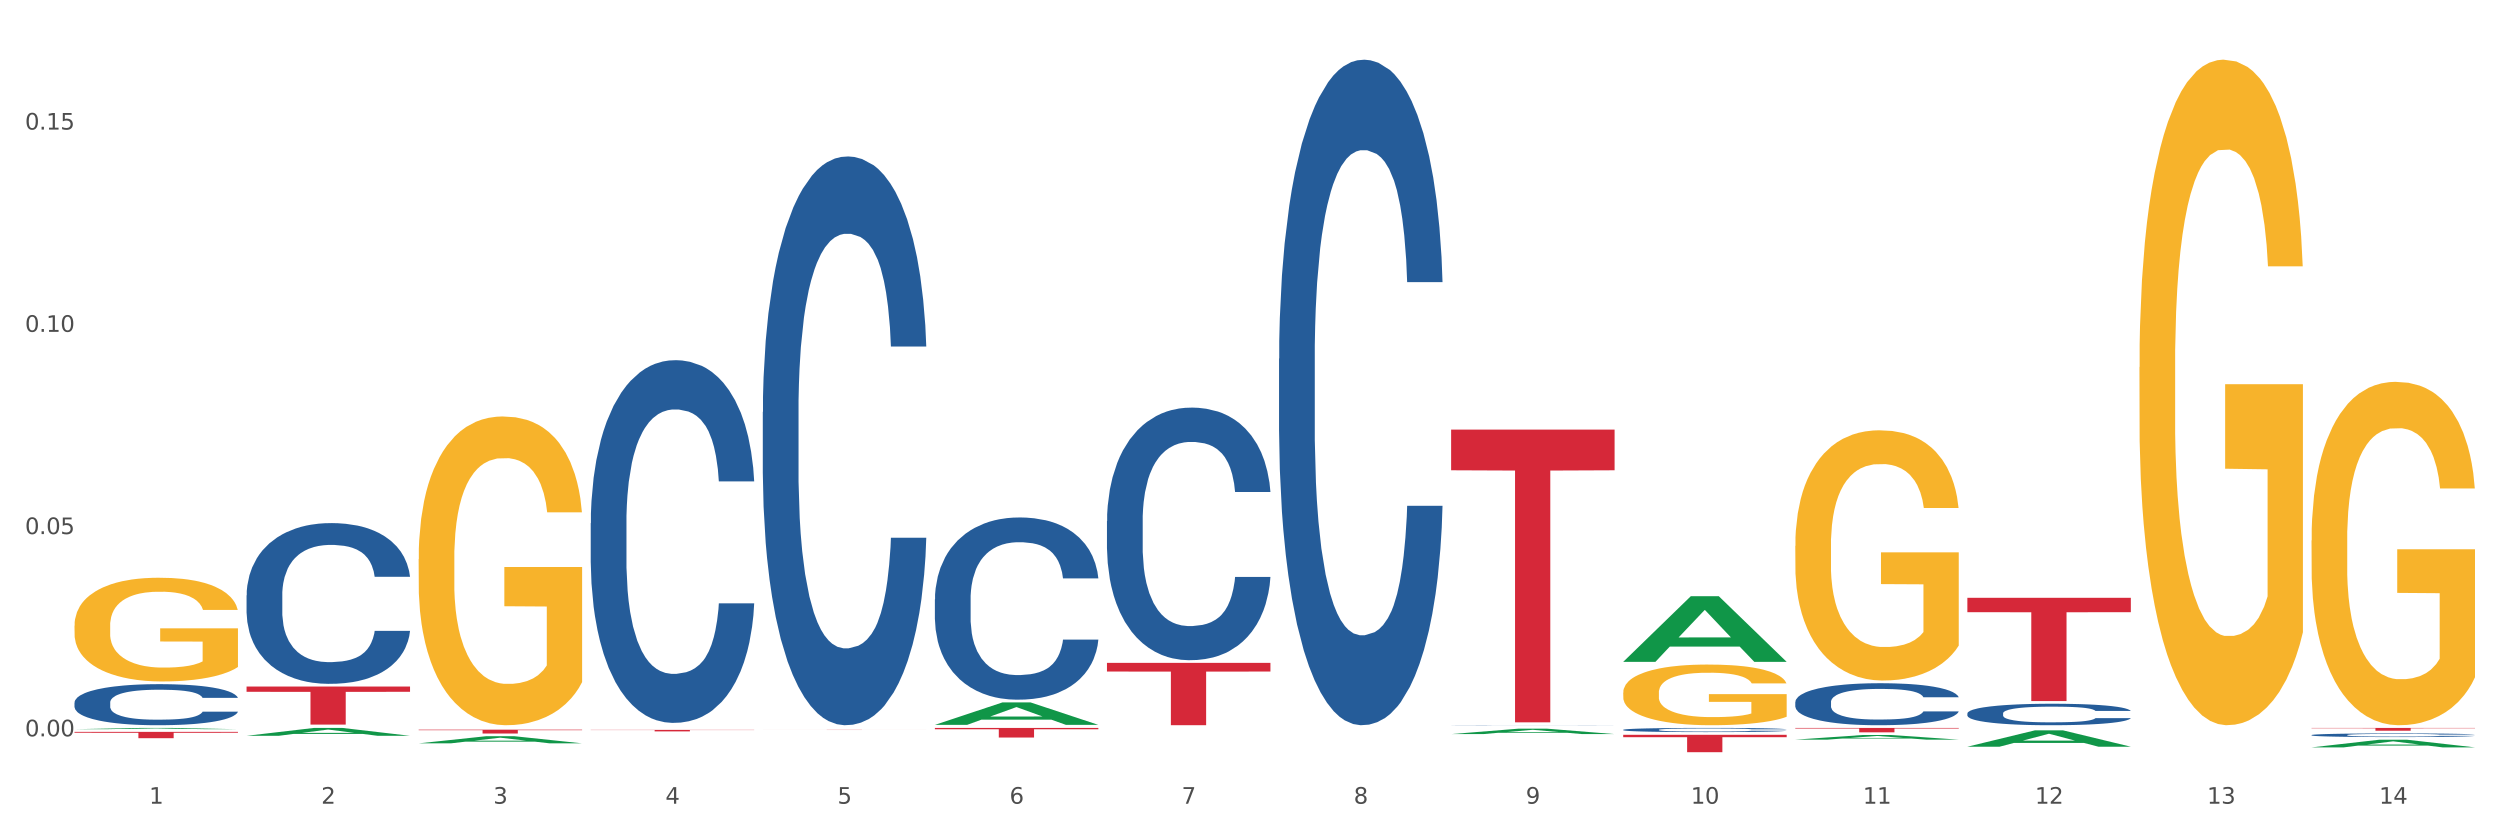<?xml version="1.0" encoding="utf-8" standalone="no"?>
<!DOCTYPE svg PUBLIC "-//W3C//DTD SVG 1.1//EN"
  "http://www.w3.org/Graphics/SVG/1.1/DTD/svg11.dtd">
<svg xmlns:xlink="http://www.w3.org/1999/xlink" width="1080pt" height="360pt" viewBox="0 0 1080 360" xmlns="http://www.w3.org/2000/svg" version="1.1">
 <rect x="0" y="0" width="1080" height="360" fill="#333333" stroke="none"/>
 <defs>
  <style type="text/css">*{stroke-linejoin: round; stroke-linecap: butt}</style>
 </defs>
 <g id="figure_1">
  <g id="patch_1">
   <path d="M 0 360 
L 1080 360 
L 1080 0 
L 0 0 
z
" style="fill: #ffffff; stroke: #ffffff; stroke-linejoin: miter"/>
  </g>
  <g id="axes_1">
   <g id="matplotlib.axis_1">
    <g id="xtick_1">
     <g id="text_1">
      <!-- 1 -->
      <g style="fill: #4d4d4d" transform="translate(64.432 347.204) scale(0.096 -0.096)">
       <defs>
        <path id="DejaVuSans-31" d="M 794 531 
L 1825 531 
L 1825 4091 
L 703 3866 
L 703 4441 
L 1819 4666 
L 2450 4666 
L 2450 531 
L 3481 531 
L 3481 0 
L 794 0 
L 794 531 
z
" transform="scale(0.016)"/>
       </defs>
       <use xlink:href="#DejaVuSans-31"/>
      </g>
     </g>
    </g>
    <g id="xtick_2">
     <g id="text_2">
      <!-- 2 -->
      <g style="fill: #4d4d4d" transform="translate(138.771 347.204) scale(0.096 -0.096)">
       <defs>
        <path id="DejaVuSans-32" d="M 1228 531 
L 3431 531 
L 3431 0 
L 469 0 
L 469 531 
Q 828 903 1448 1529 
Q 2069 2156 2228 2338 
Q 2531 2678 2651 2914 
Q 2772 3150 2772 3378 
Q 2772 3750 2511 3984 
Q 2250 4219 1831 4219 
Q 1534 4219 1204 4116 
Q 875 4013 500 3803 
L 500 4441 
Q 881 4594 1212 4672 
Q 1544 4750 1819 4750 
Q 2544 4750 2975 4387 
Q 3406 4025 3406 3419 
Q 3406 3131 3298 2873 
Q 3191 2616 2906 2266 
Q 2828 2175 2409 1742 
Q 1991 1309 1228 531 
z
" transform="scale(0.016)"/>
       </defs>
       <use xlink:href="#DejaVuSans-32"/>
      </g>
     </g>
    </g>
    <g id="xtick_3">
     <g id="text_3">
      <!-- 3 -->
      <g style="fill: #4d4d4d" transform="translate(213.109 347.204) scale(0.096 -0.096)">
       <defs>
        <path id="DejaVuSans-33" d="M 2597 2516 
Q 3050 2419 3304 2112 
Q 3559 1806 3559 1356 
Q 3559 666 3084 287 
Q 2609 -91 1734 -91 
Q 1441 -91 1130 -33 
Q 819 25 488 141 
L 488 750 
Q 750 597 1062 519 
Q 1375 441 1716 441 
Q 2309 441 2620 675 
Q 2931 909 2931 1356 
Q 2931 1769 2642 2001 
Q 2353 2234 1838 2234 
L 1294 2234 
L 1294 2753 
L 1863 2753 
Q 2328 2753 2575 2939 
Q 2822 3125 2822 3475 
Q 2822 3834 2567 4026 
Q 2313 4219 1838 4219 
Q 1578 4219 1281 4162 
Q 984 4106 628 3988 
L 628 4550 
Q 988 4650 1302 4700 
Q 1616 4750 1894 4750 
Q 2613 4750 3031 4423 
Q 3450 4097 3450 3541 
Q 3450 3153 3228 2886 
Q 3006 2619 2597 2516 
z
" transform="scale(0.016)"/>
       </defs>
       <use xlink:href="#DejaVuSans-33"/>
      </g>
     </g>
    </g>
    <g id="xtick_4">
     <g id="text_4">
      <!-- 4 -->
      <g style="fill: #4d4d4d" transform="translate(287.448 347.204) scale(0.096 -0.096)">
       <defs>
        <path id="DejaVuSans-34" d="M 2419 4116 
L 825 1625 
L 2419 1625 
L 2419 4116 
z
M 2253 4666 
L 3047 4666 
L 3047 1625 
L 3713 1625 
L 3713 1100 
L 3047 1100 
L 3047 0 
L 2419 0 
L 2419 1100 
L 313 1100 
L 313 1709 
L 2253 4666 
z
" transform="scale(0.016)"/>
       </defs>
       <use xlink:href="#DejaVuSans-34"/>
      </g>
     </g>
    </g>
    <g id="xtick_5">
     <g id="text_5">
      <!-- 5 -->
      <g style="fill: #4d4d4d" transform="translate(361.787 347.204) scale(0.096 -0.096)">
       <defs>
        <path id="DejaVuSans-35" d="M 691 4666 
L 3169 4666 
L 3169 4134 
L 1269 4134 
L 1269 2991 
Q 1406 3038 1543 3061 
Q 1681 3084 1819 3084 
Q 2600 3084 3056 2656 
Q 3513 2228 3513 1497 
Q 3513 744 3044 326 
Q 2575 -91 1722 -91 
Q 1428 -91 1123 -41 
Q 819 9 494 109 
L 494 744 
Q 775 591 1075 516 
Q 1375 441 1709 441 
Q 2250 441 2565 725 
Q 2881 1009 2881 1497 
Q 2881 1984 2565 2268 
Q 2250 2553 1709 2553 
Q 1456 2553 1204 2497 
Q 953 2441 691 2322 
L 691 4666 
z
" transform="scale(0.016)"/>
       </defs>
       <use xlink:href="#DejaVuSans-35"/>
      </g>
     </g>
    </g>
    <g id="xtick_6">
     <g id="text_6">
      <!-- 6 -->
      <g style="fill: #4d4d4d" transform="translate(436.125 347.204) scale(0.096 -0.096)">
       <defs>
        <path id="DejaVuSans-36" d="M 2113 2584 
Q 1688 2584 1439 2293 
Q 1191 2003 1191 1497 
Q 1191 994 1439 701 
Q 1688 409 2113 409 
Q 2538 409 2786 701 
Q 3034 994 3034 1497 
Q 3034 2003 2786 2293 
Q 2538 2584 2113 2584 
z
M 3366 4563 
L 3366 3988 
Q 3128 4100 2886 4159 
Q 2644 4219 2406 4219 
Q 1781 4219 1451 3797 
Q 1122 3375 1075 2522 
Q 1259 2794 1537 2939 
Q 1816 3084 2150 3084 
Q 2853 3084 3261 2657 
Q 3669 2231 3669 1497 
Q 3669 778 3244 343 
Q 2819 -91 2113 -91 
Q 1303 -91 875 529 
Q 447 1150 447 2328 
Q 447 3434 972 4092 
Q 1497 4750 2381 4750 
Q 2619 4750 2861 4703 
Q 3103 4656 3366 4563 
z
" transform="scale(0.016)"/>
       </defs>
       <use xlink:href="#DejaVuSans-36"/>
      </g>
     </g>
    </g>
    <g id="xtick_7">
     <g id="text_7">
      <!-- 7 -->
      <g style="fill: #4d4d4d" transform="translate(510.464 347.204) scale(0.096 -0.096)">
       <defs>
        <path id="DejaVuSans-37" d="M 525 4666 
L 3525 4666 
L 3525 4397 
L 1831 0 
L 1172 0 
L 2766 4134 
L 525 4134 
L 525 4666 
z
" transform="scale(0.016)"/>
       </defs>
       <use xlink:href="#DejaVuSans-37"/>
      </g>
     </g>
    </g>
    <g id="xtick_8">
     <g id="text_8">
      <!-- 8 -->
      <g style="fill: #4d4d4d" transform="translate(584.803 347.204) scale(0.096 -0.096)">
       <defs>
        <path id="DejaVuSans-38" d="M 2034 2216 
Q 1584 2216 1326 1975 
Q 1069 1734 1069 1313 
Q 1069 891 1326 650 
Q 1584 409 2034 409 
Q 2484 409 2743 651 
Q 3003 894 3003 1313 
Q 3003 1734 2745 1975 
Q 2488 2216 2034 2216 
z
M 1403 2484 
Q 997 2584 770 2862 
Q 544 3141 544 3541 
Q 544 4100 942 4425 
Q 1341 4750 2034 4750 
Q 2731 4750 3128 4425 
Q 3525 4100 3525 3541 
Q 3525 3141 3298 2862 
Q 3072 2584 2669 2484 
Q 3125 2378 3379 2068 
Q 3634 1759 3634 1313 
Q 3634 634 3220 271 
Q 2806 -91 2034 -91 
Q 1263 -91 848 271 
Q 434 634 434 1313 
Q 434 1759 690 2068 
Q 947 2378 1403 2484 
z
M 1172 3481 
Q 1172 3119 1398 2916 
Q 1625 2713 2034 2713 
Q 2441 2713 2670 2916 
Q 2900 3119 2900 3481 
Q 2900 3844 2670 4047 
Q 2441 4250 2034 4250 
Q 1625 4250 1398 4047 
Q 1172 3844 1172 3481 
z
" transform="scale(0.016)"/>
       </defs>
       <use xlink:href="#DejaVuSans-38"/>
      </g>
     </g>
    </g>
    <g id="xtick_9">
     <g id="text_9">
      <!-- 9 -->
      <g style="fill: #4d4d4d" transform="translate(659.142 347.204) scale(0.096 -0.096)">
       <defs>
        <path id="DejaVuSans-39" d="M 703 97 
L 703 672 
Q 941 559 1184 500 
Q 1428 441 1663 441 
Q 2288 441 2617 861 
Q 2947 1281 2994 2138 
Q 2813 1869 2534 1725 
Q 2256 1581 1919 1581 
Q 1219 1581 811 2004 
Q 403 2428 403 3163 
Q 403 3881 828 4315 
Q 1253 4750 1959 4750 
Q 2769 4750 3195 4129 
Q 3622 3509 3622 2328 
Q 3622 1225 3098 567 
Q 2575 -91 1691 -91 
Q 1453 -91 1209 -44 
Q 966 3 703 97 
z
M 1959 2075 
Q 2384 2075 2632 2365 
Q 2881 2656 2881 3163 
Q 2881 3666 2632 3958 
Q 2384 4250 1959 4250 
Q 1534 4250 1286 3958 
Q 1038 3666 1038 3163 
Q 1038 2656 1286 2365 
Q 1534 2075 1959 2075 
z
" transform="scale(0.016)"/>
       </defs>
       <use xlink:href="#DejaVuSans-39"/>
      </g>
     </g>
    </g>
    <g id="xtick_10">
     <g id="text_10">
      <!-- 10 -->
      <g style="fill: #4d4d4d" transform="translate(730.426 347.204) scale(0.096 -0.096)">
       <defs>
        <path id="DejaVuSans-30" d="M 2034 4250 
Q 1547 4250 1301 3770 
Q 1056 3291 1056 2328 
Q 1056 1369 1301 889 
Q 1547 409 2034 409 
Q 2525 409 2770 889 
Q 3016 1369 3016 2328 
Q 3016 3291 2770 3770 
Q 2525 4250 2034 4250 
z
M 2034 4750 
Q 2819 4750 3233 4129 
Q 3647 3509 3647 2328 
Q 3647 1150 3233 529 
Q 2819 -91 2034 -91 
Q 1250 -91 836 529 
Q 422 1150 422 2328 
Q 422 3509 836 4129 
Q 1250 4750 2034 4750 
z
" transform="scale(0.016)"/>
       </defs>
       <use xlink:href="#DejaVuSans-31"/>
       <use xlink:href="#DejaVuSans-30" transform="translate(63.623 0)"/>
      </g>
     </g>
    </g>
    <g id="xtick_11">
     <g id="text_11">
      <!-- 11 -->
      <g style="fill: #4d4d4d" transform="translate(804.765 347.204) scale(0.096 -0.096)">
       <use xlink:href="#DejaVuSans-31"/>
       <use xlink:href="#DejaVuSans-31" transform="translate(63.623 0)"/>
      </g>
     </g>
    </g>
    <g id="xtick_12">
     <g id="text_12">
      <!-- 12 -->
      <g style="fill: #4d4d4d" transform="translate(879.104 347.204) scale(0.096 -0.096)">
       <use xlink:href="#DejaVuSans-31"/>
       <use xlink:href="#DejaVuSans-32" transform="translate(63.623 0)"/>
      </g>
     </g>
    </g>
    <g id="xtick_13">
     <g id="text_13">
      <!-- 13 -->
      <g style="fill: #4d4d4d" transform="translate(953.442 347.204) scale(0.096 -0.096)">
       <use xlink:href="#DejaVuSans-31"/>
       <use xlink:href="#DejaVuSans-33" transform="translate(63.623 0)"/>
      </g>
     </g>
    </g>
    <g id="xtick_14">
     <g id="text_14">
      <!-- 14 -->
      <g style="fill: #4d4d4d" transform="translate(1027.781 347.204) scale(0.096 -0.096)">
       <use xlink:href="#DejaVuSans-31"/>
       <use xlink:href="#DejaVuSans-34" transform="translate(63.623 0)"/>
      </g>
     </g>
    </g>
    <g id="xtick_15"/>
    <g id="xtick_16"/>
    <g id="xtick_17"/>
    <g id="xtick_18"/>
    <g id="xtick_19"/>
    <g id="xtick_20"/>
    <g id="xtick_21"/>
    <g id="xtick_22"/>
    <g id="xtick_23"/>
    <g id="xtick_24"/>
    <g id="xtick_25"/>
    <g id="xtick_26"/>
    <g id="xtick_27"/>
   </g>
   <g id="matplotlib.axis_2">
    <g id="ytick_1">
     <g id="text_15">
      <!-- 0.00 -->
      <g style="fill: #4d4d4d" transform="translate(10.8 318.102) scale(0.096 -0.096)">
       <defs>
        <path id="DejaVuSans-2e" d="M 684 794 
L 1344 794 
L 1344 0 
L 684 0 
L 684 794 
z
" transform="scale(0.016)"/>
       </defs>
       <use xlink:href="#DejaVuSans-30"/>
       <use xlink:href="#DejaVuSans-2e" transform="translate(63.623 0)"/>
       <use xlink:href="#DejaVuSans-30" transform="translate(95.41 0)"/>
       <use xlink:href="#DejaVuSans-30" transform="translate(159.033 0)"/>
      </g>
     </g>
    </g>
    <g id="ytick_2">
     <g id="text_16">
      <!-- 0.05 -->
      <g style="fill: #4d4d4d" transform="translate(10.8 230.728) scale(0.096 -0.096)">
       <use xlink:href="#DejaVuSans-30"/>
       <use xlink:href="#DejaVuSans-2e" transform="translate(63.623 0)"/>
       <use xlink:href="#DejaVuSans-30" transform="translate(95.41 0)"/>
       <use xlink:href="#DejaVuSans-35" transform="translate(159.033 0)"/>
      </g>
     </g>
    </g>
    <g id="ytick_3">
     <g id="text_17">
      <!-- 0.10 -->
      <g style="fill: #4d4d4d" transform="translate(10.8 143.354) scale(0.096 -0.096)">
       <use xlink:href="#DejaVuSans-30"/>
       <use xlink:href="#DejaVuSans-2e" transform="translate(63.623 0)"/>
       <use xlink:href="#DejaVuSans-31" transform="translate(95.41 0)"/>
       <use xlink:href="#DejaVuSans-30" transform="translate(159.033 0)"/>
      </g>
     </g>
    </g>
    <g id="ytick_4">
     <g id="text_18">
      <!-- 0.15 -->
      <g style="fill: #4d4d4d" transform="translate(10.8 55.979) scale(0.096 -0.096)">
       <use xlink:href="#DejaVuSans-30"/>
       <use xlink:href="#DejaVuSans-2e" transform="translate(63.623 0)"/>
       <use xlink:href="#DejaVuSans-31" transform="translate(95.41 0)"/>
       <use xlink:href="#DejaVuSans-35" transform="translate(159.033 0)"/>
      </g>
     </g>
    </g>
    <g id="ytick_5"/>
    <g id="ytick_6"/>
    <g id="ytick_7"/>
   </g>
   <g id="PolyCollection_1">
    <path d="M 32.175 315.018 
L 32.248 315.018 
L 61.37 314.455 
L 73.456 314.455 
L 102.797 315.019 
L 88.818 315.019 
L 82.484 314.888 
L 52.415 314.888 
L 52.197 314.89 
L 46.081 315.019 
L 32.175 315.019 
L 32.175 315.018 
L 56.201 314.809 
L 78.698 314.809 
L 67.559 314.575 
L 67.413 314.574 
L 67.267 314.576 
L 56.128 314.809 
L 56.201 314.809 
L 32.175 315.018 
z
" clip-path="url(#p5ab40ff05f)" style="fill: #109648"/>
    <path d="M 255.191 226.001 
L 255.275 225.858 
L 255.275 221.851 
L 255.525 216.413 
L 256.443 206.395 
L 257.612 198.81 
L 259.615 189.938 
L 260.701 186.217 
L 262.12 182.067 
L 265.041 175.341 
L 268.381 169.616 
L 270.718 166.468 
L 272.471 164.464 
L 276.394 160.887 
L 278.648 159.313 
L 280.986 158.025 
L 282.989 157.166 
L 286.328 156.164 
L 288.999 155.735 
L 292.088 155.592 
L 294.676 155.735 
L 298.098 156.307 
L 303.107 158.025 
L 305.027 159.026 
L 307.615 160.744 
L 310.286 163.033 
L 312.457 165.323 
L 314.961 168.615 
L 317.549 172.908 
L 320.053 178.346 
L 321.806 183.355 
L 323.225 188.65 
L 324.477 195.09 
L 325.396 202.102 
L 325.813 207.969 
L 310.537 207.969 
L 310.119 202.674 
L 309.284 196.95 
L 308.45 193.086 
L 307.531 189.938 
L 306.112 186.36 
L 304.86 184.07 
L 302.773 181.351 
L 300.853 179.634 
L 299.267 178.632 
L 297.347 177.774 
L 293.257 176.915 
L 290.335 176.915 
L 288.499 177.201 
L 286.245 177.917 
L 284.325 178.918 
L 282.071 180.636 
L 280.318 182.496 
L 278.565 184.929 
L 277.563 186.646 
L 276.06 189.795 
L 275.059 192.371 
L 273.723 196.807 
L 272.972 199.955 
L 271.636 208.113 
L 271.052 214.123 
L 270.801 218.273 
L 270.634 222.853 
L 270.634 245.178 
L 271.135 255.195 
L 271.553 259.488 
L 272.22 264.354 
L 273.473 270.651 
L 275.309 276.804 
L 277.229 281.241 
L 278.815 283.96 
L 280.318 285.963 
L 281.82 287.538 
L 283.657 288.969 
L 285.159 289.827 
L 287.413 290.686 
L 290.085 291.115 
L 292.172 291.115 
L 296.429 290.4 
L 298.349 289.684 
L 300.185 288.682 
L 302.189 287.108 
L 303.775 285.391 
L 304.693 284.103 
L 306.196 281.384 
L 307.364 278.522 
L 308.366 275.23 
L 309.034 272.368 
L 309.785 268.075 
L 310.37 263.209 
L 310.537 260.633 
L 325.813 260.633 
L 325.479 265.785 
L 324.895 270.794 
L 323.726 277.52 
L 322.808 281.384 
L 321.389 286.107 
L 319.886 290.114 
L 317.799 294.55 
L 315.879 297.841 
L 313.876 300.704 
L 311.705 303.28 
L 307.782 306.857 
L 306.363 307.859 
L 303.358 309.576 
L 301.02 310.578 
L 297.598 311.58 
L 294.092 312.152 
L 290.419 312.295 
L 287.163 312.009 
L 283.573 311.15 
L 281.32 310.292 
L 278.815 309.004 
L 275.893 307 
L 273.139 304.567 
L 270.551 301.705 
L 268.13 298.414 
L 265.876 294.693 
L 262.955 288.539 
L 260.784 282.529 
L 259.198 276.948 
L 258.113 272.225 
L 257.028 266.214 
L 256.443 262.064 
L 255.525 252.047 
L 255.191 242.745 
L 255.191 226.001 
z
" clip-path="url(#p5ab40ff05f)" style="fill: #255c99"/>
    <path d="M 32.175 270.29 
L 32.258 270.249 
L 32.258 268.776 
L 32.425 267.507 
L 33.259 264.437 
L 34.51 261.9 
L 35.427 260.549 
L 36.344 259.444 
L 37.428 258.339 
L 38.762 257.193 
L 41.18 255.515 
L 42.681 254.656 
L 44.515 253.755 
L 47.85 252.445 
L 50.268 251.709 
L 52.77 251.095 
L 56.855 250.358 
L 59.523 250.031 
L 62.358 249.785 
L 65.777 249.621 
L 68.361 249.581 
L 74.031 249.703 
L 78.867 250.072 
L 81.202 250.358 
L 84.203 250.849 
L 85.788 251.177 
L 88.372 251.832 
L 91.04 252.691 
L 92.875 253.428 
L 95.626 254.819 
L 97.711 256.211 
L 99.628 257.93 
L 100.629 259.117 
L 101.379 260.222 
L 102.046 261.491 
L 102.713 263.496 
L 87.705 263.496 
L 87.122 262.064 
L 86.204 260.713 
L 84.87 259.403 
L 83.703 258.585 
L 81.702 257.562 
L 79.868 256.907 
L 77.95 256.416 
L 75.615 256.006 
L 73.781 255.802 
L 71.196 255.638 
L 66.11 255.679 
L 62.692 256.006 
L 60.357 256.416 
L 58.856 256.784 
L 57.522 257.193 
L 56.021 257.766 
L 54.27 258.626 
L 53.02 259.403 
L 51.769 260.386 
L 50.768 261.368 
L 49.851 262.514 
L 49.101 263.742 
L 48.517 265.01 
L 48.017 266.566 
L 47.6 269.144 
L 47.6 274.751 
L 47.767 276.02 
L 48.184 277.698 
L 48.684 278.967 
L 49.518 280.481 
L 50.268 281.505 
L 51.686 282.978 
L 53.27 284.206 
L 54.52 284.983 
L 55.771 285.638 
L 57.939 286.539 
L 60.357 287.275 
L 62.441 287.726 
L 65.276 288.135 
L 67.194 288.299 
L 68.862 288.38 
L 72.947 288.38 
L 75.865 288.258 
L 79.117 287.971 
L 81.619 287.603 
L 83.703 287.153 
L 86.038 286.416 
L 87.538 285.72 
L 87.538 277.166 
L 69.195 277.125 
L 69.195 271.436 
L 102.797 271.436 
L 102.797 288.135 
L 101.379 288.994 
L 99.795 289.772 
L 98.128 290.468 
L 95.626 291.327 
L 92.625 292.146 
L 89.956 292.719 
L 87.122 293.21 
L 83.786 293.66 
L 79.451 294.069 
L 76.783 294.233 
L 73.447 294.356 
L 69.529 294.397 
L 66.11 294.315 
L 62.775 294.11 
L 59.273 293.742 
L 55.855 293.21 
L 53.27 292.678 
L 50.685 292.023 
L 47.934 291.164 
L 45.766 290.345 
L 44.098 289.608 
L 42.264 288.667 
L 40.263 287.439 
L 38.762 286.334 
L 37.428 285.188 
L 36.01 283.715 
L 35.01 282.446 
L 34.009 280.85 
L 33.426 279.663 
L 32.759 277.821 
L 32.258 275.243 
L 32.175 270.29 
z
" clip-path="url(#p5ab40ff05f)" style="fill: #f7b32b"/>
    <path d="M 403.869 258.915 
L 403.952 258.843 
L 403.952 256.829 
L 404.202 254.097 
L 405.121 249.064 
L 406.289 245.254 
L 408.293 240.796 
L 409.378 238.927 
L 410.797 236.842 
L 413.719 233.462 
L 417.058 230.586 
L 419.395 229.005 
L 421.148 227.998 
L 425.072 226.201 
L 427.326 225.41 
L 429.663 224.763 
L 431.666 224.331 
L 435.006 223.828 
L 437.677 223.612 
L 440.766 223.54 
L 443.353 223.612 
L 446.776 223.9 
L 451.785 224.763 
L 453.704 225.266 
L 456.292 226.129 
L 458.964 227.279 
L 461.134 228.429 
L 463.638 230.083 
L 466.226 232.24 
L 468.73 234.972 
L 470.483 237.489 
L 471.903 240.149 
L 473.155 243.384 
L 474.073 246.907 
L 474.49 249.855 
L 459.214 249.855 
L 458.797 247.195 
L 457.962 244.319 
L 457.127 242.378 
L 456.209 240.796 
L 454.79 238.999 
L 453.538 237.848 
L 451.451 236.482 
L 449.531 235.619 
L 447.945 235.116 
L 446.025 234.685 
L 441.934 234.253 
L 439.012 234.253 
L 437.176 234.397 
L 434.922 234.757 
L 433.002 235.26 
L 430.748 236.123 
L 428.995 237.057 
L 427.242 238.28 
L 426.24 239.142 
L 424.738 240.724 
L 423.736 242.018 
L 422.401 244.247 
L 421.649 245.829 
L 420.314 249.927 
L 419.729 252.947 
L 419.479 255.032 
L 419.312 257.333 
L 419.312 268.549 
L 419.813 273.582 
L 420.23 275.739 
L 420.898 278.183 
L 422.15 281.347 
L 423.987 284.439 
L 425.907 286.667 
L 427.493 288.034 
L 428.995 289.04 
L 430.498 289.831 
L 432.334 290.55 
L 433.837 290.981 
L 436.091 291.413 
L 438.762 291.628 
L 440.849 291.628 
L 445.106 291.269 
L 447.026 290.909 
L 448.863 290.406 
L 450.866 289.615 
L 452.452 288.752 
L 453.371 288.105 
L 454.873 286.739 
L 456.042 285.301 
L 457.044 283.648 
L 457.711 282.21 
L 458.463 280.053 
L 459.047 277.608 
L 459.214 276.314 
L 474.49 276.314 
L 474.156 278.902 
L 473.572 281.419 
L 472.403 284.798 
L 471.485 286.739 
L 470.066 289.112 
L 468.563 291.125 
L 466.477 293.354 
L 464.557 295.008 
L 462.553 296.446 
L 460.383 297.74 
L 456.459 299.537 
L 455.04 300.041 
L 452.035 300.903 
L 449.698 301.407 
L 446.275 301.91 
L 442.769 302.198 
L 439.096 302.269 
L 435.84 302.126 
L 432.251 301.694 
L 429.997 301.263 
L 427.493 300.616 
L 424.571 299.609 
L 421.816 298.387 
L 419.228 296.949 
L 416.808 295.295 
L 414.554 293.426 
L 411.632 290.334 
L 409.462 287.315 
L 407.875 284.51 
L 406.79 282.138 
L 405.705 279.118 
L 405.121 277.033 
L 404.202 272 
L 403.869 267.327 
L 403.869 258.915 
z
" clip-path="url(#p5ab40ff05f)" style="fill: #255c99"/>
    <path d="M 478.207 225.115 
L 478.291 225.015 
L 478.291 222.225 
L 478.541 218.437 
L 479.459 211.461 
L 480.628 206.179 
L 482.632 200 
L 483.717 197.409 
L 485.136 194.519 
L 488.058 189.835 
L 491.397 185.848 
L 493.734 183.656 
L 495.487 182.26 
L 499.41 179.769 
L 501.664 178.673 
L 504.002 177.776 
L 506.005 177.178 
L 509.344 176.48 
L 512.016 176.181 
L 515.104 176.081 
L 517.692 176.181 
L 521.115 176.58 
L 526.123 177.776 
L 528.043 178.473 
L 530.631 179.669 
L 533.302 181.264 
L 535.473 182.858 
L 537.977 185.151 
L 540.565 188.14 
L 543.069 191.927 
L 544.822 195.416 
L 546.241 199.103 
L 547.493 203.588 
L 548.412 208.471 
L 548.829 212.557 
L 533.553 212.557 
L 533.135 208.87 
L 532.301 204.883 
L 531.466 202.193 
L 530.548 200 
L 529.128 197.509 
L 527.876 195.914 
L 525.789 194.02 
L 523.869 192.824 
L 522.283 192.127 
L 520.363 191.529 
L 516.273 190.931 
L 513.351 190.931 
L 511.515 191.13 
L 509.261 191.629 
L 507.341 192.326 
L 505.087 193.522 
L 503.334 194.818 
L 501.581 196.512 
L 500.579 197.708 
L 499.077 199.9 
L 498.075 201.694 
L 496.739 204.784 
L 495.988 206.976 
L 494.652 212.657 
L 494.068 216.843 
L 493.818 219.733 
L 493.651 222.922 
L 493.651 238.469 
L 494.151 245.446 
L 494.569 248.435 
L 495.237 251.824 
L 496.489 256.209 
L 498.325 260.495 
L 500.245 263.584 
L 501.831 265.478 
L 503.334 266.873 
L 504.837 267.969 
L 506.673 268.966 
L 508.176 269.564 
L 510.429 270.162 
L 513.101 270.461 
L 515.188 270.461 
L 519.445 269.962 
L 521.365 269.464 
L 523.202 268.766 
L 525.205 267.67 
L 526.791 266.474 
L 527.709 265.577 
L 529.212 263.684 
L 530.381 261.69 
L 531.382 259.398 
L 532.05 257.405 
L 532.801 254.415 
L 533.386 251.027 
L 533.553 249.233 
L 548.829 249.233 
L 548.495 252.821 
L 547.911 256.309 
L 546.742 260.993 
L 545.824 263.684 
L 544.405 266.973 
L 542.902 269.763 
L 540.815 272.853 
L 538.895 275.145 
L 536.892 277.138 
L 534.721 278.932 
L 530.798 281.423 
L 529.379 282.121 
L 526.374 283.317 
L 524.036 284.015 
L 520.614 284.712 
L 517.108 285.111 
L 513.435 285.211 
L 510.179 285.011 
L 506.59 284.413 
L 504.336 283.815 
L 501.831 282.918 
L 498.91 281.523 
L 496.155 279.829 
L 493.567 277.836 
L 491.146 275.543 
L 488.892 272.952 
L 485.971 268.667 
L 483.8 264.481 
L 482.214 260.594 
L 481.129 257.305 
L 480.044 253.12 
L 479.459 250.229 
L 478.541 243.253 
L 478.207 236.775 
L 478.207 225.115 
z
" clip-path="url(#p5ab40ff05f)" style="fill: #255c99"/>
    <path d="M 552.546 154.972 
L 552.629 154.709 
L 552.629 147.357 
L 552.88 137.379 
L 553.798 119 
L 554.967 105.084 
L 556.97 88.804 
L 558.055 81.978 
L 559.475 74.363 
L 562.396 62.022 
L 565.735 51.52 
L 568.073 45.743 
L 569.826 42.067 
L 573.749 35.503 
L 576.003 32.615 
L 578.34 30.252 
L 580.344 28.676 
L 583.683 26.838 
L 586.354 26.051 
L 589.443 25.788 
L 592.031 26.051 
L 595.453 27.101 
L 600.462 30.252 
L 602.382 32.09 
L 604.97 35.24 
L 607.641 39.442 
L 609.811 43.643 
L 612.316 49.682 
L 614.903 57.559 
L 617.408 67.536 
L 619.161 76.726 
L 620.58 86.441 
L 621.832 98.257 
L 622.75 111.123 
L 623.168 121.888 
L 607.891 121.888 
L 607.474 112.173 
L 606.639 101.67 
L 605.804 94.581 
L 604.886 88.804 
L 603.467 82.24 
L 602.215 78.039 
L 600.128 73.05 
L 598.208 69.899 
L 596.622 68.062 
L 594.702 66.486 
L 590.612 64.911 
L 587.69 64.911 
L 585.853 65.436 
L 583.6 66.749 
L 581.68 68.587 
L 579.426 71.737 
L 577.673 75.151 
L 575.92 79.615 
L 574.918 82.765 
L 573.415 88.542 
L 572.414 93.268 
L 571.078 101.408 
L 570.327 107.184 
L 568.991 122.151 
L 568.407 133.178 
L 568.156 140.793 
L 567.989 149.195 
L 567.989 190.156 
L 568.49 208.535 
L 568.908 216.412 
L 569.575 225.34 
L 570.827 236.893 
L 572.664 248.183 
L 574.584 256.323 
L 576.17 261.312 
L 577.673 264.988 
L 579.175 267.876 
L 581.012 270.502 
L 582.514 272.077 
L 584.768 273.652 
L 587.439 274.44 
L 589.526 274.44 
L 593.784 273.127 
L 595.704 271.814 
L 597.54 269.976 
L 599.544 267.088 
L 601.13 263.937 
L 602.048 261.574 
L 603.551 256.585 
L 604.719 251.334 
L 605.721 245.295 
L 606.389 240.044 
L 607.14 232.167 
L 607.724 223.239 
L 607.891 218.513 
L 623.168 218.513 
L 622.834 227.965 
L 622.249 237.155 
L 621.081 249.496 
L 620.163 256.585 
L 618.743 265.25 
L 617.241 272.602 
L 615.154 280.742 
L 613.234 286.781 
L 611.23 292.032 
L 609.06 296.758 
L 605.137 303.323 
L 603.718 305.161 
L 600.712 308.311 
L 598.375 310.149 
L 594.952 311.987 
L 591.446 313.038 
L 587.773 313.3 
L 584.518 312.775 
L 580.928 311.2 
L 578.674 309.624 
L 576.17 307.261 
L 573.248 303.585 
L 570.494 299.121 
L 567.906 293.87 
L 565.485 287.831 
L 563.231 281.004 
L 560.309 269.714 
L 558.139 258.686 
L 556.553 248.446 
L 555.468 239.781 
L 554.382 228.753 
L 553.798 221.139 
L 552.88 202.759 
L 552.546 185.692 
L 552.546 154.972 
z
" clip-path="url(#p5ab40ff05f)" style="fill: #255c99"/>
    <path d="M 626.885 313.247 
L 626.968 313.247 
L 626.968 313.244 
L 627.219 313.241 
L 628.137 313.235 
L 629.306 313.23 
L 631.309 313.225 
L 632.394 313.223 
L 633.813 313.22 
L 636.735 313.216 
L 640.074 313.212 
L 642.411 313.21 
L 644.164 313.209 
L 648.088 313.207 
L 650.342 313.206 
L 652.679 313.205 
L 654.683 313.205 
L 658.022 313.204 
L 660.693 313.204 
L 663.782 313.204 
L 666.369 313.204 
L 669.792 313.204 
L 674.801 313.205 
L 676.721 313.206 
L 679.308 313.207 
L 681.98 313.208 
L 684.15 313.21 
L 686.654 313.212 
L 689.242 313.214 
L 691.747 313.218 
L 693.5 313.221 
L 694.919 313.224 
L 696.171 313.228 
L 697.089 313.232 
L 697.506 313.236 
L 682.23 313.236 
L 681.813 313.233 
L 680.978 313.229 
L 680.143 313.227 
L 679.225 313.225 
L 677.806 313.223 
L 676.554 313.221 
L 674.467 313.22 
L 672.547 313.218 
L 670.961 313.218 
L 669.041 313.217 
L 664.95 313.217 
L 662.029 313.217 
L 660.192 313.217 
L 657.938 313.217 
L 656.018 313.218 
L 653.764 313.219 
L 652.011 313.22 
L 650.258 313.222 
L 649.257 313.223 
L 647.754 313.225 
L 646.752 313.226 
L 645.417 313.229 
L 644.665 313.231 
L 643.33 313.236 
L 642.745 313.24 
L 642.495 313.242 
L 642.328 313.245 
L 642.328 313.259 
L 642.829 313.265 
L 643.246 313.268 
L 643.914 313.271 
L 645.166 313.274 
L 647.003 313.278 
L 648.923 313.281 
L 650.509 313.283 
L 652.011 313.284 
L 653.514 313.285 
L 655.35 313.286 
L 656.853 313.286 
L 659.107 313.287 
L 661.778 313.287 
L 663.865 313.287 
L 668.122 313.287 
L 670.042 313.286 
L 671.879 313.286 
L 673.882 313.285 
L 675.468 313.284 
L 676.387 313.283 
L 677.889 313.281 
L 679.058 313.279 
L 680.06 313.277 
L 680.728 313.276 
L 681.479 313.273 
L 682.063 313.27 
L 682.23 313.268 
L 697.506 313.268 
L 697.173 313.271 
L 696.588 313.275 
L 695.42 313.279 
L 694.501 313.281 
L 693.082 313.284 
L 691.58 313.286 
L 689.493 313.289 
L 687.573 313.291 
L 685.569 313.293 
L 683.399 313.295 
L 679.475 313.297 
L 678.056 313.297 
L 675.051 313.298 
L 672.714 313.299 
L 669.291 313.3 
L 665.785 313.3 
L 662.112 313.3 
L 658.856 313.3 
L 655.267 313.299 
L 653.013 313.299 
L 650.509 313.298 
L 647.587 313.297 
L 644.832 313.295 
L 642.244 313.294 
L 639.824 313.292 
L 637.57 313.289 
L 634.648 313.285 
L 632.478 313.282 
L 630.892 313.278 
L 629.806 313.275 
L 628.721 313.272 
L 628.137 313.269 
L 627.219 313.263 
L 626.885 313.257 
L 626.885 313.247 
z
" clip-path="url(#p5ab40ff05f)" style="fill: #255c99"/>
    <path d="M 701.223 315.27 
L 701.307 315.268 
L 701.307 315.222 
L 701.557 315.159 
L 702.476 315.043 
L 703.644 314.955 
L 705.648 314.852 
L 706.733 314.809 
L 708.152 314.761 
L 711.074 314.683 
L 714.413 314.617 
L 716.75 314.581 
L 718.503 314.558 
L 722.427 314.516 
L 724.681 314.498 
L 727.018 314.483 
L 729.021 314.473 
L 732.36 314.462 
L 735.032 314.457 
L 738.12 314.455 
L 740.708 314.457 
L 744.131 314.463 
L 749.139 314.483 
L 751.059 314.495 
L 753.647 314.515 
L 756.318 314.541 
L 758.489 314.568 
L 760.993 314.606 
L 763.581 314.655 
L 766.085 314.718 
L 767.838 314.776 
L 769.257 314.837 
L 770.51 314.912 
L 771.428 314.993 
L 771.845 315.061 
L 756.569 315.061 
L 756.151 315 
L 755.317 314.934 
L 754.482 314.889 
L 753.564 314.852 
L 752.145 314.811 
L 750.892 314.784 
L 748.805 314.753 
L 746.885 314.733 
L 745.299 314.722 
L 743.379 314.712 
L 739.289 314.702 
L 736.367 314.702 
L 734.531 314.705 
L 732.277 314.713 
L 730.357 314.725 
L 728.103 314.745 
L 726.35 314.766 
L 724.597 314.794 
L 723.595 314.814 
L 722.093 314.851 
L 721.091 314.881 
L 719.755 314.932 
L 719.004 314.968 
L 717.668 315.063 
L 717.084 315.132 
L 716.834 315.18 
L 716.667 315.233 
L 716.667 315.492 
L 717.168 315.608 
L 717.585 315.657 
L 718.253 315.714 
L 719.505 315.786 
L 721.341 315.858 
L 723.261 315.909 
L 724.847 315.94 
L 726.35 315.964 
L 727.853 315.982 
L 729.689 315.998 
L 731.192 316.008 
L 733.446 316.018 
L 736.117 316.023 
L 738.204 316.023 
L 742.461 316.015 
L 744.381 316.007 
L 746.218 315.995 
L 748.221 315.977 
L 749.807 315.957 
L 750.725 315.942 
L 752.228 315.911 
L 753.397 315.878 
L 754.398 315.839 
L 755.066 315.806 
L 755.818 315.757 
L 756.402 315.7 
L 756.569 315.671 
L 771.845 315.671 
L 771.511 315.73 
L 770.927 315.788 
L 769.758 315.866 
L 768.84 315.911 
L 767.421 315.965 
L 765.918 316.012 
L 763.831 316.063 
L 761.911 316.101 
L 759.908 316.134 
L 757.738 316.164 
L 753.814 316.205 
L 752.395 316.217 
L 749.39 316.237 
L 747.052 316.249 
L 743.63 316.26 
L 740.124 316.267 
L 736.451 316.268 
L 733.195 316.265 
L 729.606 316.255 
L 727.352 316.245 
L 724.847 316.23 
L 721.926 316.207 
L 719.171 316.179 
L 716.583 316.146 
L 714.162 316.108 
L 711.908 316.065 
L 708.987 315.993 
L 706.816 315.924 
L 705.23 315.859 
L 704.145 315.805 
L 703.06 315.735 
L 702.476 315.687 
L 701.557 315.571 
L 701.223 315.463 
L 701.223 315.27 
z
" clip-path="url(#p5ab40ff05f)" style="fill: #255c99"/>
    <path d="M 775.562 303.304 
L 775.646 303.288 
L 775.646 302.823 
L 775.896 302.194 
L 776.814 301.033 
L 777.983 300.155 
L 779.986 299.127 
L 781.072 298.696 
L 782.491 298.215 
L 785.412 297.436 
L 788.752 296.773 
L 791.089 296.408 
L 792.842 296.176 
L 796.765 295.762 
L 799.019 295.579 
L 801.357 295.43 
L 803.36 295.331 
L 806.699 295.215 
L 809.37 295.165 
L 812.459 295.148 
L 815.047 295.165 
L 818.469 295.231 
L 823.478 295.43 
L 825.398 295.546 
L 827.986 295.745 
L 830.657 296.01 
L 832.828 296.276 
L 835.332 296.657 
L 837.92 297.154 
L 840.424 297.784 
L 842.177 298.364 
L 843.596 298.978 
L 844.848 299.724 
L 845.766 300.536 
L 846.184 301.215 
L 830.908 301.215 
L 830.49 300.602 
L 829.655 299.939 
L 828.821 299.491 
L 827.902 299.127 
L 826.483 298.712 
L 825.231 298.447 
L 823.144 298.132 
L 821.224 297.933 
L 819.638 297.817 
L 817.718 297.718 
L 813.628 297.618 
L 810.706 297.618 
L 808.87 297.651 
L 806.616 297.734 
L 804.696 297.85 
L 802.442 298.049 
L 800.689 298.265 
L 798.936 298.547 
L 797.934 298.746 
L 796.431 299.11 
L 795.43 299.409 
L 794.094 299.922 
L 793.343 300.287 
L 792.007 301.232 
L 791.423 301.928 
L 791.172 302.409 
L 791.005 302.94 
L 791.005 305.526 
L 791.506 306.686 
L 791.924 307.183 
L 792.591 307.747 
L 793.844 308.476 
L 795.68 309.189 
L 797.6 309.703 
L 799.186 310.018 
L 800.689 310.25 
L 802.191 310.432 
L 804.028 310.598 
L 805.53 310.698 
L 807.784 310.797 
L 810.456 310.847 
L 812.543 310.847 
L 816.8 310.764 
L 818.72 310.681 
L 820.556 310.565 
L 822.56 310.383 
L 824.146 310.184 
L 825.064 310.034 
L 826.567 309.719 
L 827.735 309.388 
L 828.737 309.007 
L 829.405 308.675 
L 830.156 308.178 
L 830.741 307.614 
L 830.908 307.316 
L 846.184 307.316 
L 845.85 307.913 
L 845.266 308.493 
L 844.097 309.272 
L 843.179 309.719 
L 841.76 310.267 
L 840.257 310.731 
L 838.17 311.245 
L 836.25 311.626 
L 834.247 311.957 
L 832.076 312.256 
L 828.153 312.67 
L 826.734 312.786 
L 823.728 312.985 
L 821.391 313.101 
L 817.969 313.217 
L 814.463 313.284 
L 810.79 313.3 
L 807.534 313.267 
L 803.944 313.168 
L 801.69 313.068 
L 799.186 312.919 
L 796.264 312.687 
L 793.51 312.405 
L 790.922 312.073 
L 788.501 311.692 
L 786.247 311.261 
L 783.325 310.548 
L 781.155 309.852 
L 779.569 309.206 
L 778.484 308.659 
L 777.399 307.962 
L 776.814 307.482 
L 775.896 306.321 
L 775.562 305.244 
L 775.562 303.304 
z
" clip-path="url(#p5ab40ff05f)" style="fill: #255c99"/>
    <path d="M 849.901 308.188 
L 849.984 308.179 
L 849.984 307.942 
L 850.235 307.62 
L 851.153 307.026 
L 852.322 306.577 
L 854.325 306.051 
L 855.41 305.831 
L 856.829 305.585 
L 859.751 305.187 
L 863.09 304.847 
L 865.428 304.661 
L 867.181 304.542 
L 871.104 304.33 
L 873.358 304.237 
L 875.695 304.161 
L 877.699 304.11 
L 881.038 304.05 
L 883.709 304.025 
L 886.798 304.017 
L 889.386 304.025 
L 892.808 304.059 
L 897.817 304.161 
L 899.737 304.22 
L 902.325 304.322 
L 904.996 304.457 
L 907.166 304.593 
L 909.671 304.788 
L 912.258 305.042 
L 914.763 305.365 
L 916.516 305.661 
L 917.935 305.975 
L 919.187 306.357 
L 920.105 306.772 
L 920.523 307.12 
L 905.246 307.12 
L 904.829 306.806 
L 903.994 306.467 
L 903.159 306.238 
L 902.241 306.051 
L 900.822 305.839 
L 899.57 305.704 
L 897.483 305.543 
L 895.563 305.441 
L 893.977 305.382 
L 892.057 305.331 
L 887.966 305.28 
L 885.045 305.28 
L 883.208 305.297 
L 880.954 305.339 
L 879.034 305.398 
L 876.78 305.5 
L 875.027 305.61 
L 873.274 305.755 
L 872.273 305.856 
L 870.77 306.043 
L 869.768 306.195 
L 868.433 306.458 
L 867.681 306.645 
L 866.346 307.128 
L 865.761 307.484 
L 865.511 307.73 
L 865.344 308.001 
L 865.344 309.324 
L 865.845 309.917 
L 866.262 310.172 
L 866.93 310.46 
L 868.182 310.833 
L 870.019 311.198 
L 871.939 311.46 
L 873.525 311.621 
L 875.027 311.74 
L 876.53 311.833 
L 878.367 311.918 
L 879.869 311.969 
L 882.123 312.02 
L 884.794 312.045 
L 886.881 312.045 
L 891.139 312.003 
L 893.059 311.961 
L 894.895 311.901 
L 896.899 311.808 
L 898.485 311.706 
L 899.403 311.63 
L 900.905 311.469 
L 902.074 311.299 
L 903.076 311.104 
L 903.744 310.935 
L 904.495 310.68 
L 905.079 310.392 
L 905.246 310.24 
L 920.523 310.24 
L 920.189 310.545 
L 919.604 310.841 
L 918.436 311.24 
L 917.517 311.469 
L 916.098 311.749 
L 914.596 311.986 
L 912.509 312.249 
L 910.589 312.444 
L 908.585 312.613 
L 906.415 312.766 
L 902.491 312.978 
L 901.072 313.037 
L 898.067 313.139 
L 895.73 313.198 
L 892.307 313.258 
L 888.801 313.292 
L 885.128 313.3 
L 881.873 313.283 
L 878.283 313.232 
L 876.029 313.181 
L 873.525 313.105 
L 870.603 312.986 
L 867.848 312.842 
L 865.261 312.673 
L 862.84 312.478 
L 860.586 312.257 
L 857.664 311.893 
L 855.494 311.537 
L 853.908 311.206 
L 852.823 310.926 
L 851.737 310.57 
L 851.153 310.324 
L 850.235 309.731 
L 849.901 309.18 
L 849.901 308.188 
z
" clip-path="url(#p5ab40ff05f)" style="fill: #255c99"/>
    <path d="M 998.578 317.543 
L 998.662 317.541 
L 998.662 317.501 
L 998.912 317.446 
L 999.83 317.345 
L 1000.999 317.268 
L 1003.003 317.179 
L 1004.088 317.141 
L 1005.507 317.099 
L 1008.429 317.032 
L 1011.768 316.974 
L 1014.105 316.942 
L 1015.858 316.922 
L 1019.781 316.886 
L 1022.035 316.87 
L 1024.373 316.857 
L 1026.376 316.848 
L 1029.715 316.838 
L 1032.387 316.834 
L 1035.475 316.832 
L 1038.063 316.834 
L 1041.486 316.84 
L 1046.494 316.857 
L 1048.414 316.867 
L 1051.002 316.884 
L 1053.673 316.907 
L 1055.844 316.93 
L 1058.348 316.964 
L 1060.936 317.007 
L 1063.44 317.062 
L 1065.193 317.112 
L 1066.612 317.166 
L 1067.864 317.231 
L 1068.783 317.302 
L 1069.2 317.361 
L 1053.924 317.361 
L 1053.506 317.307 
L 1052.671 317.25 
L 1051.837 317.211 
L 1050.918 317.179 
L 1049.499 317.143 
L 1048.247 317.12 
L 1046.16 317.092 
L 1044.24 317.075 
L 1042.654 317.065 
L 1040.734 317.056 
L 1036.644 317.047 
L 1033.722 317.047 
L 1031.886 317.05 
L 1029.632 317.058 
L 1027.712 317.068 
L 1025.458 317.085 
L 1023.705 317.104 
L 1021.952 317.128 
L 1020.95 317.146 
L 1019.448 317.177 
L 1018.446 317.203 
L 1017.11 317.248 
L 1016.359 317.28 
L 1015.023 317.362 
L 1014.439 317.423 
L 1014.188 317.465 
L 1014.022 317.511 
L 1014.022 317.736 
L 1014.522 317.837 
L 1014.94 317.88 
L 1015.608 317.93 
L 1016.86 317.993 
L 1018.696 318.055 
L 1020.616 318.1 
L 1022.202 318.127 
L 1023.705 318.148 
L 1025.207 318.163 
L 1027.044 318.178 
L 1028.547 318.186 
L 1030.8 318.195 
L 1033.472 318.199 
L 1035.559 318.199 
L 1039.816 318.192 
L 1041.736 318.185 
L 1043.572 318.175 
L 1045.576 318.159 
L 1047.162 318.142 
L 1048.08 318.129 
L 1049.583 318.101 
L 1050.752 318.072 
L 1051.753 318.039 
L 1052.421 318.01 
L 1053.172 317.967 
L 1053.757 317.918 
L 1053.924 317.892 
L 1069.2 317.892 
L 1068.866 317.944 
L 1068.282 317.994 
L 1067.113 318.062 
L 1066.195 318.101 
L 1064.776 318.149 
L 1063.273 318.189 
L 1061.186 318.234 
L 1059.266 318.267 
L 1057.263 318.296 
L 1055.092 318.322 
L 1051.169 318.358 
L 1049.75 318.368 
L 1046.745 318.386 
L 1044.407 318.396 
L 1040.985 318.406 
L 1037.479 318.412 
L 1033.806 318.413 
L 1030.55 318.41 
L 1026.96 318.402 
L 1024.707 318.393 
L 1022.202 318.38 
L 1019.281 318.36 
L 1016.526 318.335 
L 1013.938 318.306 
L 1011.517 318.273 
L 1009.263 318.236 
L 1006.342 318.173 
L 1004.171 318.113 
L 1002.585 318.057 
L 1001.5 318.009 
L 1000.415 317.948 
L 999.83 317.906 
L 998.912 317.805 
L 998.578 317.712 
L 998.578 317.543 
z
" clip-path="url(#p5ab40ff05f)" style="fill: #255c99"/>
    <path d="M 998.578 314.455 
L 1069.2 314.455 
L 1069.2 314.625 
L 1041.42 314.626 
L 1041.42 315.678 
L 1026.191 315.678 
L 1026.191 314.626 
L 998.578 314.625 
L 998.578 314.456 
L 998.578 314.455 
z
" clip-path="url(#p5ab40ff05f)" style="fill: #d62839"/>
    <path d="M 849.901 258.258 
L 920.523 258.258 
L 920.523 264.456 
L 892.742 264.498 
L 892.742 302.862 
L 877.514 302.862 
L 877.514 264.498 
L 849.901 264.456 
L 849.901 258.299 
L 849.901 258.258 
z
" clip-path="url(#p5ab40ff05f)" style="fill: #d62839"/>
    <path d="M 775.562 314.455 
L 846.184 314.455 
L 846.184 314.72 
L 818.404 314.722 
L 818.404 316.361 
L 803.175 316.361 
L 803.175 314.722 
L 775.562 314.72 
L 775.562 314.457 
L 775.562 314.455 
z
" clip-path="url(#p5ab40ff05f)" style="fill: #d62839"/>
    <path d="M 701.223 317.423 
L 771.845 317.423 
L 771.845 318.469 
L 744.065 318.476 
L 744.065 324.95 
L 728.836 324.95 
L 728.836 318.476 
L 701.223 318.469 
L 701.223 317.43 
L 701.223 317.423 
z
" clip-path="url(#p5ab40ff05f)" style="fill: #d62839"/>
    <path d="M 626.885 185.586 
L 697.506 185.586 
L 697.506 203.16 
L 669.726 203.279 
L 669.726 312.049 
L 654.497 312.049 
L 654.497 203.279 
L 626.885 203.16 
L 626.885 185.705 
L 626.885 185.586 
z
" clip-path="url(#p5ab40ff05f)" style="fill: #d62839"/>
    <path d="M 478.207 286.365 
L 548.829 286.365 
L 548.829 290.108 
L 521.049 290.134 
L 521.049 313.3 
L 505.82 313.3 
L 505.82 290.134 
L 478.207 290.108 
L 478.207 286.391 
L 478.207 286.365 
z
" clip-path="url(#p5ab40ff05f)" style="fill: #d62839"/>
    <path d="M 403.869 314.455 
L 474.49 314.455 
L 474.49 315.031 
L 446.71 315.035 
L 446.71 318.603 
L 431.481 318.603 
L 431.481 315.035 
L 403.869 315.031 
L 403.869 314.459 
L 403.869 314.455 
z
" clip-path="url(#p5ab40ff05f)" style="fill: #d62839"/>
    <path d="M 329.53 315.297 
L 400.152 315.297 
L 400.152 315.306 
L 372.371 315.306 
L 372.371 315.366 
L 357.143 315.366 
L 357.143 315.306 
L 329.53 315.306 
L 329.53 315.297 
L 329.53 315.297 
z
" clip-path="url(#p5ab40ff05f)" style="fill: #d62839"/>
    <path d="M 255.191 315.293 
L 325.813 315.293 
L 325.813 315.386 
L 298.033 315.387 
L 298.033 315.966 
L 282.804 315.966 
L 282.804 315.387 
L 255.191 315.386 
L 255.191 315.293 
L 255.191 315.293 
z
" clip-path="url(#p5ab40ff05f)" style="fill: #d62839"/>
    <path d="M 180.852 315.212 
L 251.474 315.212 
L 251.474 315.444 
L 223.694 315.445 
L 223.694 316.882 
L 208.465 316.882 
L 208.465 315.445 
L 180.852 315.444 
L 180.852 315.213 
L 180.852 315.212 
z
" clip-path="url(#p5ab40ff05f)" style="fill: #d62839"/>
    <path d="M 106.514 296.578 
L 177.135 296.578 
L 177.135 298.866 
L 149.355 298.881 
L 149.355 313.04 
L 134.126 313.04 
L 134.126 298.881 
L 106.514 298.866 
L 106.514 296.594 
L 106.514 296.578 
z
" clip-path="url(#p5ab40ff05f)" style="fill: #d62839"/>
    <path d="M 32.175 316.174 
L 102.797 316.174 
L 102.797 316.554 
L 75.017 316.557 
L 75.017 318.91 
L 59.788 318.91 
L 59.788 316.557 
L 32.175 316.554 
L 32.175 316.177 
L 32.175 316.174 
z
" clip-path="url(#p5ab40ff05f)" style="fill: #d62839"/>
    <path d="M 998.578 233.501 
L 998.662 233.366 
L 998.662 228.489 
L 998.828 224.289 
L 999.662 214.128 
L 1000.913 205.728 
L 1001.83 201.257 
L 1002.747 197.599 
L 1003.831 193.941 
L 1005.165 190.147 
L 1007.583 184.593 
L 1009.084 181.747 
L 1010.918 178.767 
L 1014.253 174.431 
L 1016.671 171.993 
L 1019.173 169.961 
L 1023.258 167.522 
L 1025.926 166.438 
L 1028.761 165.625 
L 1032.18 165.083 
L 1034.765 164.948 
L 1040.434 165.354 
L 1045.27 166.574 
L 1047.605 167.522 
L 1050.607 169.148 
L 1052.191 170.232 
L 1054.775 172.399 
L 1057.444 175.244 
L 1059.278 177.683 
L 1062.029 182.289 
L 1064.114 186.896 
L 1066.032 192.586 
L 1067.032 196.515 
L 1067.783 200.173 
L 1068.45 204.373 
L 1069.117 211.012 
L 1054.108 211.012 
L 1053.525 206.27 
L 1052.608 201.799 
L 1051.274 197.463 
L 1050.106 194.754 
L 1048.105 191.367 
L 1046.271 189.199 
L 1044.353 187.573 
L 1042.019 186.218 
L 1040.184 185.541 
L 1037.599 184.999 
L 1032.513 185.135 
L 1029.095 186.218 
L 1026.76 187.573 
L 1025.259 188.793 
L 1023.925 190.147 
L 1022.425 192.044 
L 1020.674 194.889 
L 1019.423 197.463 
L 1018.172 200.715 
L 1017.172 203.966 
L 1016.255 207.76 
L 1015.504 211.824 
L 1014.92 216.024 
L 1014.42 221.173 
L 1014.003 229.708 
L 1014.003 248.269 
L 1014.17 252.469 
L 1014.587 258.024 
L 1015.087 262.224 
L 1015.921 267.236 
L 1016.671 270.623 
L 1018.089 275.501 
L 1019.673 279.565 
L 1020.924 282.139 
L 1022.174 284.307 
L 1024.342 287.288 
L 1026.76 289.726 
L 1028.845 291.217 
L 1031.68 292.571 
L 1033.597 293.113 
L 1035.265 293.384 
L 1039.35 293.384 
L 1042.269 292.978 
L 1045.52 292.03 
L 1048.022 290.81 
L 1050.106 289.32 
L 1052.441 286.881 
L 1053.942 284.578 
L 1053.942 256.262 
L 1035.598 256.127 
L 1035.598 237.295 
L 1069.2 237.295 
L 1069.2 292.571 
L 1067.783 295.417 
L 1066.198 297.991 
L 1064.531 300.294 
L 1062.029 303.139 
L 1059.028 305.849 
L 1056.36 307.745 
L 1053.525 309.371 
L 1050.19 310.861 
L 1045.854 312.216 
L 1043.186 312.758 
L 1039.851 313.165 
L 1035.932 313.3 
L 1032.513 313.029 
L 1029.178 312.352 
L 1025.676 311.132 
L 1022.258 309.371 
L 1019.673 307.61 
L 1017.088 305.442 
L 1014.337 302.597 
L 1012.169 299.887 
L 1010.501 297.449 
L 1008.667 294.333 
L 1006.666 290.268 
L 1005.165 286.61 
L 1003.831 282.817 
L 1002.414 277.939 
L 1001.413 273.739 
L 1000.413 268.456 
L 999.829 264.527 
L 999.162 258.43 
L 998.662 249.895 
L 998.578 233.501 
z
" clip-path="url(#p5ab40ff05f)" style="fill: #f7b32b"/>
    <path d="M 924.24 158.632 
L 924.323 158.37 
L 924.323 148.916 
L 924.49 140.776 
L 925.323 121.081 
L 926.574 104.8 
L 927.491 96.135 
L 928.408 89.045 
L 929.492 81.955 
L 930.826 74.602 
L 933.244 63.836 
L 934.745 58.321 
L 936.58 52.544 
L 939.915 44.141 
L 942.333 39.414 
L 944.834 35.475 
L 948.92 30.749 
L 951.588 28.648 
L 954.423 27.072 
L 957.841 26.022 
L 960.426 25.759 
L 966.096 26.547 
L 970.932 28.911 
L 973.266 30.749 
L 976.268 33.9 
L 977.852 36.001 
L 980.437 40.202 
L 983.105 45.717 
L 984.939 50.443 
L 987.691 59.372 
L 989.775 68.3 
L 991.693 79.329 
L 992.693 86.944 
L 993.444 94.034 
L 994.111 102.174 
L 994.778 115.042 
L 979.77 115.042 
L 979.186 105.851 
L 978.269 97.185 
L 976.935 88.782 
L 975.768 83.53 
L 973.766 76.965 
L 971.932 72.764 
L 970.014 69.613 
L 967.68 66.987 
L 965.845 65.674 
L 963.261 64.623 
L 958.175 64.886 
L 954.756 66.987 
L 952.422 69.613 
L 950.921 71.976 
L 949.587 74.602 
L 948.086 78.278 
L 946.335 83.793 
L 945.084 88.782 
L 943.834 95.084 
L 942.833 101.387 
L 941.916 108.739 
L 941.165 116.617 
L 940.582 124.758 
L 940.081 134.736 
L 939.665 151.28 
L 939.665 187.255 
L 939.831 195.395 
L 940.248 206.162 
L 940.749 214.302 
L 941.582 224.018 
L 942.333 230.583 
L 943.75 240.036 
L 945.334 247.914 
L 946.585 252.903 
L 947.836 257.105 
L 950.004 262.882 
L 952.422 267.609 
L 954.506 270.497 
L 957.341 273.123 
L 959.259 274.174 
L 960.926 274.699 
L 965.012 274.699 
L 967.93 273.911 
L 971.182 272.073 
L 973.683 269.709 
L 975.768 266.821 
L 978.102 262.094 
L 979.603 257.63 
L 979.603 202.748 
L 961.26 202.485 
L 961.26 165.985 
L 994.861 165.985 
L 994.861 273.123 
L 993.444 278.638 
L 991.86 283.627 
L 990.192 288.091 
L 987.691 293.606 
L 984.689 298.857 
L 982.021 302.534 
L 979.186 305.685 
L 975.851 308.573 
L 971.515 311.199 
L 968.847 312.25 
L 965.512 313.038 
L 961.593 313.3 
L 958.175 312.775 
L 954.84 311.462 
L 951.338 309.099 
L 947.919 305.685 
L 945.334 302.271 
L 942.75 298.07 
L 939.998 292.555 
L 937.83 287.303 
L 936.163 282.577 
L 934.328 276.537 
L 932.327 268.659 
L 930.826 261.569 
L 929.492 254.216 
L 928.075 244.763 
L 927.074 236.623 
L 926.074 226.381 
L 925.49 218.766 
L 924.823 206.949 
L 924.323 190.406 
L 924.24 158.632 
z
" clip-path="url(#p5ab40ff05f)" style="fill: #f7b32b"/>
    <path d="M 775.562 235.841 
L 775.645 235.743 
L 775.645 232.188 
L 775.812 229.128 
L 776.646 221.723 
L 777.897 215.602 
L 778.814 212.343 
L 779.731 209.678 
L 780.815 207.012 
L 782.149 204.248 
L 784.567 200.2 
L 786.068 198.126 
L 787.902 195.954 
L 791.237 192.795 
L 793.655 191.018 
L 796.157 189.537 
L 800.242 187.76 
L 802.91 186.97 
L 805.745 186.377 
L 809.164 185.982 
L 811.748 185.884 
L 817.418 186.18 
L 822.254 187.068 
L 824.589 187.76 
L 827.59 188.944 
L 829.175 189.734 
L 831.759 191.314 
L 834.427 193.387 
L 836.262 195.164 
L 839.013 198.521 
L 841.098 201.878 
L 843.015 206.025 
L 844.016 208.888 
L 844.766 211.554 
L 845.433 214.614 
L 846.1 219.452 
L 831.092 219.452 
L 830.509 215.996 
L 829.592 212.738 
L 828.257 209.579 
L 827.09 207.604 
L 825.089 205.136 
L 823.255 203.556 
L 821.337 202.372 
L 819.002 201.384 
L 817.168 200.891 
L 814.583 200.496 
L 809.497 200.594 
L 806.079 201.384 
L 803.744 202.372 
L 802.243 203.26 
L 800.909 204.248 
L 799.408 205.63 
L 797.657 207.703 
L 796.407 209.579 
L 795.156 211.948 
L 794.156 214.318 
L 793.238 217.082 
L 792.488 220.044 
L 791.904 223.105 
L 791.404 226.857 
L 790.987 233.077 
L 790.987 246.603 
L 791.154 249.664 
L 791.571 253.711 
L 792.071 256.772 
L 792.905 260.425 
L 793.655 262.893 
L 795.073 266.448 
L 796.657 269.41 
L 797.908 271.286 
L 799.158 272.865 
L 801.326 275.037 
L 803.744 276.814 
L 805.829 277.9 
L 808.663 278.888 
L 810.581 279.283 
L 812.249 279.48 
L 816.334 279.48 
L 819.253 279.184 
L 822.504 278.493 
L 825.006 277.604 
L 827.09 276.518 
L 829.425 274.741 
L 830.926 273.063 
L 830.926 252.428 
L 812.582 252.329 
L 812.582 238.606 
L 846.184 238.606 
L 846.184 278.888 
L 844.766 280.961 
L 843.182 282.837 
L 841.515 284.515 
L 839.013 286.589 
L 836.012 288.563 
L 833.344 289.946 
L 830.509 291.13 
L 827.174 292.216 
L 822.838 293.204 
L 820.17 293.599 
L 816.835 293.895 
L 812.916 293.994 
L 809.497 293.796 
L 806.162 293.302 
L 802.66 292.414 
L 799.242 291.13 
L 796.657 289.847 
L 794.072 288.267 
L 791.321 286.194 
L 789.153 284.219 
L 787.485 282.442 
L 785.651 280.171 
L 783.65 277.209 
L 782.149 274.544 
L 780.815 271.779 
L 779.398 268.225 
L 778.397 265.164 
L 777.396 261.314 
L 776.813 258.451 
L 776.146 254.008 
L 775.645 247.788 
L 775.562 235.841 
z
" clip-path="url(#p5ab40ff05f)" style="fill: #f7b32b"/>
    <path d="M 701.223 299.2 
L 701.307 299.176 
L 701.307 298.314 
L 701.474 297.572 
L 702.307 295.776 
L 703.558 294.292 
L 704.475 293.502 
L 705.392 292.856 
L 706.476 292.209 
L 707.81 291.539 
L 710.228 290.558 
L 711.729 290.055 
L 713.563 289.528 
L 716.899 288.762 
L 719.317 288.331 
L 721.818 287.972 
L 725.903 287.541 
L 728.572 287.35 
L 731.406 287.206 
L 734.825 287.11 
L 737.41 287.086 
L 743.08 287.158 
L 747.915 287.374 
L 750.25 287.541 
L 753.252 287.829 
L 754.836 288.02 
L 757.421 288.403 
L 760.089 288.906 
L 761.923 289.337 
L 764.675 290.151 
L 766.759 290.965 
L 768.677 291.97 
L 769.677 292.664 
L 770.428 293.311 
L 771.095 294.053 
L 771.762 295.226 
L 756.754 295.226 
L 756.17 294.388 
L 755.253 293.598 
L 753.919 292.832 
L 752.751 292.353 
L 750.75 291.755 
L 748.916 291.372 
L 746.998 291.084 
L 744.664 290.845 
L 742.829 290.725 
L 740.245 290.629 
L 735.159 290.653 
L 731.74 290.845 
L 729.405 291.084 
L 727.905 291.3 
L 726.571 291.539 
L 725.07 291.874 
L 723.319 292.377 
L 722.068 292.832 
L 720.817 293.406 
L 719.817 293.981 
L 718.9 294.651 
L 718.149 295.369 
L 717.566 296.112 
L 717.065 297.021 
L 716.648 298.529 
L 716.648 301.809 
L 716.815 302.551 
L 717.232 303.533 
L 717.732 304.275 
L 718.566 305.161 
L 719.317 305.759 
L 720.734 306.621 
L 722.318 307.339 
L 723.569 307.794 
L 724.82 308.177 
L 726.987 308.704 
L 729.405 309.135 
L 731.49 309.398 
L 734.325 309.637 
L 736.242 309.733 
L 737.91 309.781 
L 741.996 309.781 
L 744.914 309.709 
L 748.166 309.542 
L 750.667 309.326 
L 752.751 309.063 
L 755.086 308.632 
L 756.587 308.225 
L 756.587 303.222 
L 738.244 303.198 
L 738.244 299.87 
L 771.845 299.87 
L 771.845 309.637 
L 770.428 310.14 
L 768.844 310.595 
L 767.176 311.002 
L 764.675 311.505 
L 761.673 311.983 
L 759.005 312.319 
L 756.17 312.606 
L 752.835 312.869 
L 748.499 313.109 
L 745.831 313.204 
L 742.496 313.276 
L 738.577 313.3 
L 735.159 313.252 
L 731.823 313.133 
L 728.321 312.917 
L 724.903 312.606 
L 722.318 312.295 
L 719.733 311.912 
L 716.982 311.409 
L 714.814 310.93 
L 713.147 310.499 
L 711.312 309.949 
L 709.311 309.23 
L 707.81 308.584 
L 706.476 307.914 
L 705.059 307.052 
L 704.058 306.31 
L 703.058 305.376 
L 702.474 304.682 
L 701.807 303.605 
L 701.307 302.096 
L 701.223 299.2 
z
" clip-path="url(#p5ab40ff05f)" style="fill: #f7b32b"/>
    <path d="M 180.852 241.547 
L 180.936 241.425 
L 180.936 237.04 
L 181.103 233.263 
L 181.936 224.126 
L 183.187 216.573 
L 184.104 212.553 
L 185.021 209.264 
L 186.105 205.975 
L 187.439 202.564 
L 189.857 197.569 
L 191.358 195.011 
L 193.192 192.331 
L 196.528 188.433 
L 198.946 186.24 
L 201.447 184.412 
L 205.533 182.22 
L 208.201 181.245 
L 211.036 180.514 
L 214.454 180.027 
L 217.039 179.905 
L 222.709 180.27 
L 227.545 181.367 
L 229.879 182.22 
L 232.881 183.682 
L 234.465 184.656 
L 237.05 186.605 
L 239.718 189.164 
L 241.552 191.356 
L 244.304 195.498 
L 246.388 199.64 
L 248.306 204.757 
L 249.306 208.29 
L 250.057 211.579 
L 250.724 215.355 
L 251.391 221.325 
L 236.383 221.325 
L 235.799 217.061 
L 234.882 213.041 
L 233.548 209.142 
L 232.38 206.706 
L 230.379 203.66 
L 228.545 201.711 
L 226.627 200.249 
L 224.293 199.031 
L 222.458 198.422 
L 219.874 197.935 
L 214.788 198.057 
L 211.369 199.031 
L 209.034 200.249 
L 207.534 201.346 
L 206.2 202.564 
L 204.699 204.269 
L 202.948 206.828 
L 201.697 209.142 
L 200.446 212.066 
L 199.446 214.99 
L 198.529 218.401 
L 197.778 222.055 
L 197.195 225.832 
L 196.694 230.461 
L 196.277 238.136 
L 196.277 254.826 
L 196.444 258.602 
L 196.861 263.597 
L 197.361 267.373 
L 198.195 271.881 
L 198.946 274.926 
L 200.363 279.312 
L 201.947 282.966 
L 203.198 285.281 
L 204.449 287.23 
L 206.616 289.91 
L 209.034 292.103 
L 211.119 293.443 
L 213.954 294.661 
L 215.871 295.149 
L 217.539 295.392 
L 221.625 295.392 
L 224.543 295.027 
L 227.795 294.174 
L 230.296 293.078 
L 232.38 291.738 
L 234.715 289.545 
L 236.216 287.474 
L 236.216 262.013 
L 217.873 261.891 
L 217.873 244.958 
L 251.474 244.958 
L 251.474 294.661 
L 250.057 297.22 
L 248.473 299.534 
L 246.805 301.605 
L 244.304 304.163 
L 241.302 306.6 
L 238.634 308.305 
L 235.799 309.767 
L 232.464 311.107 
L 228.128 312.326 
L 225.46 312.813 
L 222.125 313.178 
L 218.206 313.3 
L 214.788 313.056 
L 211.452 312.447 
L 207.951 311.351 
L 204.532 309.767 
L 201.947 308.184 
L 199.362 306.234 
L 196.611 303.676 
L 194.443 301.24 
L 192.776 299.047 
L 190.941 296.245 
L 188.94 292.59 
L 187.439 289.301 
L 186.105 285.89 
L 184.688 281.505 
L 183.687 277.728 
L 182.687 272.977 
L 182.103 269.444 
L 181.436 263.962 
L 180.936 256.287 
L 180.852 241.547 
z
" clip-path="url(#p5ab40ff05f)" style="fill: #f7b32b"/>
    <path d="M 106.514 257.179 
L 106.597 257.115 
L 106.597 255.34 
L 106.848 252.929 
L 107.766 248.49 
L 108.935 245.128 
L 110.938 241.196 
L 112.023 239.547 
L 113.442 237.708 
L 116.364 234.727 
L 119.703 232.19 
L 122.04 230.794 
L 123.794 229.906 
L 127.717 228.321 
L 129.971 227.623 
L 132.308 227.052 
L 134.312 226.672 
L 137.651 226.228 
L 140.322 226.038 
L 143.411 225.974 
L 145.998 226.038 
L 149.421 226.291 
L 154.43 227.052 
L 156.35 227.496 
L 158.937 228.257 
L 161.609 229.272 
L 163.779 230.287 
L 166.283 231.746 
L 168.871 233.648 
L 171.376 236.059 
L 173.129 238.278 
L 174.548 240.625 
L 175.8 243.479 
L 176.718 246.587 
L 177.135 249.187 
L 161.859 249.187 
L 161.442 246.841 
L 160.607 244.304 
L 159.772 242.591 
L 158.854 241.196 
L 157.435 239.61 
L 156.183 238.596 
L 154.096 237.391 
L 152.176 236.629 
L 150.59 236.185 
L 148.67 235.805 
L 144.579 235.424 
L 141.658 235.424 
L 139.821 235.551 
L 137.567 235.868 
L 135.647 236.312 
L 133.393 237.073 
L 131.64 237.898 
L 129.887 238.976 
L 128.886 239.737 
L 127.383 241.133 
L 126.381 242.274 
L 125.046 244.24 
L 124.294 245.636 
L 122.959 249.251 
L 122.374 251.915 
L 122.124 253.754 
L 121.957 255.783 
L 121.957 265.678 
L 122.458 270.117 
L 122.875 272.02 
L 123.543 274.176 
L 124.795 276.967 
L 126.632 279.694 
L 128.552 281.66 
L 130.138 282.866 
L 131.64 283.753 
L 133.143 284.451 
L 134.979 285.085 
L 136.482 285.466 
L 138.736 285.846 
L 141.407 286.037 
L 143.494 286.037 
L 147.751 285.72 
L 149.671 285.402 
L 151.508 284.959 
L 153.511 284.261 
L 155.097 283.5 
L 156.016 282.929 
L 157.518 281.724 
L 158.687 280.455 
L 159.689 278.997 
L 160.357 277.728 
L 161.108 275.825 
L 161.692 273.669 
L 161.859 272.527 
L 177.135 272.527 
L 176.802 274.811 
L 176.217 277.031 
L 175.049 280.011 
L 174.13 281.724 
L 172.711 283.817 
L 171.209 285.593 
L 169.122 287.559 
L 167.202 289.018 
L 165.198 290.286 
L 163.028 291.428 
L 159.104 293.013 
L 157.685 293.457 
L 154.68 294.218 
L 152.343 294.662 
L 148.92 295.106 
L 145.414 295.36 
L 141.741 295.423 
L 138.486 295.297 
L 134.896 294.916 
L 132.642 294.536 
L 130.138 293.965 
L 127.216 293.077 
L 124.461 291.999 
L 121.874 290.73 
L 119.453 289.271 
L 117.199 287.622 
L 114.277 284.895 
L 112.107 282.231 
L 110.521 279.758 
L 109.435 277.665 
L 108.35 275.001 
L 107.766 273.162 
L 106.848 268.722 
L 106.514 264.599 
L 106.514 257.179 
z
" clip-path="url(#p5ab40ff05f)" style="fill: #255c99"/>
    <path d="M 32.175 303.526 
L 32.258 303.51 
L 32.258 303.056 
L 32.509 302.44 
L 33.427 301.306 
L 34.596 300.447 
L 36.599 299.442 
L 37.684 299.02 
L 39.104 298.55 
L 42.025 297.788 
L 45.364 297.14 
L 47.702 296.784 
L 49.455 296.557 
L 53.378 296.151 
L 55.632 295.973 
L 57.969 295.827 
L 59.973 295.73 
L 63.312 295.617 
L 65.983 295.568 
L 69.072 295.552 
L 71.66 295.568 
L 75.082 295.633 
L 80.091 295.827 
L 82.011 295.941 
L 84.599 296.135 
L 87.27 296.395 
L 89.44 296.654 
L 91.945 297.027 
L 94.533 297.513 
L 97.037 298.129 
L 98.79 298.696 
L 100.209 299.296 
L 101.461 300.025 
L 102.379 300.819 
L 102.797 301.484 
L 87.52 301.484 
L 87.103 300.884 
L 86.268 300.236 
L 85.434 299.798 
L 84.515 299.442 
L 83.096 299.037 
L 81.844 298.777 
L 79.757 298.469 
L 77.837 298.275 
L 76.251 298.161 
L 74.331 298.064 
L 70.241 297.967 
L 67.319 297.967 
L 65.482 297.999 
L 63.229 298.08 
L 61.309 298.194 
L 59.055 298.388 
L 57.302 298.599 
L 55.549 298.874 
L 54.547 299.069 
L 53.044 299.426 
L 52.043 299.717 
L 50.707 300.22 
L 49.956 300.576 
L 48.62 301.5 
L 48.036 302.181 
L 47.785 302.651 
L 47.618 303.17 
L 47.618 305.698 
L 48.119 306.833 
L 48.537 307.319 
L 49.204 307.87 
L 50.457 308.583 
L 52.293 309.28 
L 54.213 309.783 
L 55.799 310.091 
L 57.302 310.318 
L 58.804 310.496 
L 60.641 310.658 
L 62.143 310.755 
L 64.397 310.853 
L 67.069 310.901 
L 69.155 310.901 
L 73.413 310.82 
L 75.333 310.739 
L 77.169 310.626 
L 79.173 310.447 
L 80.759 310.253 
L 81.677 310.107 
L 83.18 309.799 
L 84.348 309.475 
L 85.35 309.102 
L 86.018 308.778 
L 86.769 308.292 
L 87.353 307.741 
L 87.52 307.449 
L 102.797 307.449 
L 102.463 308.032 
L 101.879 308.6 
L 100.71 309.361 
L 99.792 309.799 
L 98.372 310.334 
L 96.87 310.788 
L 94.783 311.29 
L 92.863 311.663 
L 90.86 311.987 
L 88.689 312.279 
L 84.766 312.684 
L 83.347 312.798 
L 80.341 312.992 
L 78.004 313.106 
L 74.581 313.219 
L 71.075 313.284 
L 67.402 313.3 
L 64.147 313.268 
L 60.557 313.17 
L 58.303 313.073 
L 55.799 312.927 
L 52.877 312.7 
L 50.123 312.425 
L 47.535 312.101 
L 45.114 311.728 
L 42.86 311.306 
L 39.938 310.609 
L 37.768 309.929 
L 36.182 309.297 
L 35.097 308.762 
L 34.011 308.081 
L 33.427 307.611 
L 32.509 306.476 
L 32.175 305.423 
L 32.175 303.526 
z
" clip-path="url(#p5ab40ff05f)" style="fill: #255c99"/>
    <path d="M 329.53 177.988 
L 329.613 177.763 
L 329.613 171.48 
L 329.864 162.953 
L 330.782 147.245 
L 331.951 135.352 
L 333.954 121.439 
L 335.039 115.605 
L 336.458 109.098 
L 339.38 98.551 
L 342.719 89.575 
L 345.057 84.638 
L 346.81 81.496 
L 350.733 75.887 
L 352.987 73.418 
L 355.324 71.399 
L 357.328 70.052 
L 360.667 68.481 
L 363.338 67.808 
L 366.427 67.584 
L 369.015 67.808 
L 372.437 68.706 
L 377.446 71.399 
L 379.366 72.969 
L 381.954 75.662 
L 384.625 79.253 
L 386.795 82.843 
L 389.3 88.004 
L 391.887 94.736 
L 394.392 103.263 
L 396.145 111.117 
L 397.564 119.42 
L 398.816 129.518 
L 399.734 140.513 
L 400.152 149.714 
L 384.875 149.714 
L 384.458 141.411 
L 383.623 132.435 
L 382.788 126.376 
L 381.87 121.439 
L 380.451 115.829 
L 379.199 112.239 
L 377.112 107.976 
L 375.192 105.283 
L 373.606 103.712 
L 371.686 102.366 
L 367.595 101.019 
L 364.674 101.019 
L 362.837 101.468 
L 360.583 102.59 
L 358.663 104.161 
L 356.41 106.854 
L 354.656 109.771 
L 352.903 113.585 
L 351.902 116.278 
L 350.399 121.215 
L 349.397 125.254 
L 348.062 132.211 
L 347.31 137.147 
L 345.975 149.938 
L 345.391 159.363 
L 345.14 165.87 
L 344.973 173.051 
L 344.973 208.057 
L 345.474 223.765 
L 345.891 230.497 
L 346.559 238.127 
L 347.811 248 
L 349.648 257.649 
L 351.568 264.606 
L 353.154 268.869 
L 354.656 272.011 
L 356.159 274.479 
L 357.996 276.723 
L 359.498 278.07 
L 361.752 279.416 
L 364.423 280.089 
L 366.51 280.089 
L 370.768 278.967 
L 372.688 277.845 
L 374.524 276.274 
L 376.528 273.806 
L 378.114 271.113 
L 379.032 269.094 
L 380.534 264.83 
L 381.703 260.342 
L 382.705 255.181 
L 383.373 250.693 
L 384.124 243.961 
L 384.708 236.331 
L 384.875 232.292 
L 400.152 232.292 
L 399.818 240.371 
L 399.233 248.225 
L 398.065 258.771 
L 397.146 264.83 
L 395.727 272.235 
L 394.225 278.518 
L 392.138 285.475 
L 390.218 290.636 
L 388.214 295.124 
L 386.044 299.163 
L 382.121 304.773 
L 380.701 306.344 
L 377.696 309.037 
L 375.359 310.607 
L 371.936 312.178 
L 368.43 313.076 
L 364.757 313.3 
L 361.502 312.851 
L 357.912 311.505 
L 355.658 310.159 
L 353.154 308.139 
L 350.232 304.997 
L 347.477 301.183 
L 344.89 296.695 
L 342.469 291.533 
L 340.215 285.699 
L 337.293 276.05 
L 335.123 266.625 
L 333.537 257.874 
L 332.452 250.469 
L 331.366 241.044 
L 330.782 234.536 
L 329.864 218.828 
L 329.53 204.242 
L 329.53 177.988 
z
" clip-path="url(#p5ab40ff05f)" style="fill: #255c99"/>
    <path d="M 106.514 317.86 
L 106.587 317.857 
L 135.709 314.458 
L 147.795 314.455 
L 177.135 317.867 
L 163.157 317.867 
L 156.823 317.072 
L 126.754 317.072 
L 126.535 317.085 
L 120.42 317.867 
L 106.514 317.867 
L 106.514 317.86 
L 130.54 316.598 
L 153.037 316.595 
L 141.897 315.182 
L 141.752 315.176 
L 141.606 315.185 
L 130.467 316.595 
L 130.54 316.598 
L 106.514 317.86 
z
" clip-path="url(#p5ab40ff05f)" style="fill: #109648"/>
    <path d="M 180.852 321.123 
L 180.925 321.12 
L 210.048 318.04 
L 222.133 318.037 
L 251.474 321.129 
L 237.495 321.129 
L 231.161 320.409 
L 201.092 320.409 
L 200.874 320.421 
L 194.758 321.129 
L 180.852 321.129 
L 180.852 321.123 
L 204.878 319.979 
L 227.375 319.976 
L 216.236 318.696 
L 216.09 318.69 
L 215.945 318.699 
L 204.806 319.976 
L 204.878 319.979 
L 180.852 321.123 
z
" clip-path="url(#p5ab40ff05f)" style="fill: #109648"/>
    <path d="M 403.869 313.136 
L 403.941 313.127 
L 433.064 303.433 
L 445.15 303.424 
L 474.49 313.154 
L 460.512 313.154 
L 454.177 310.889 
L 424.109 310.889 
L 423.89 310.925 
L 417.774 313.154 
L 403.869 313.154 
L 403.869 313.136 
L 427.895 309.536 
L 450.392 309.527 
L 439.252 305.498 
L 439.107 305.48 
L 438.961 305.507 
L 427.822 309.527 
L 427.895 309.536 
L 403.869 313.136 
z
" clip-path="url(#p5ab40ff05f)" style="fill: #109648"/>
    <path d="M 626.885 317.125 
L 626.957 317.123 
L 656.08 314.777 
L 668.166 314.775 
L 697.506 317.13 
L 683.528 317.13 
L 677.194 316.581 
L 647.125 316.581 
L 646.906 316.59 
L 640.791 317.13 
L 626.885 317.13 
L 626.885 317.125 
L 650.911 316.254 
L 673.408 316.252 
L 662.268 315.277 
L 662.123 315.272 
L 661.977 315.279 
L 650.838 316.252 
L 650.911 316.254 
L 626.885 317.125 
z
" clip-path="url(#p5ab40ff05f)" style="fill: #109648"/>
    <path d="M 701.223 285.878 
L 701.296 285.852 
L 730.419 257.571 
L 742.504 257.544 
L 771.845 285.932 
L 757.866 285.932 
L 751.532 279.321 
L 721.463 279.321 
L 721.245 279.428 
L 715.129 285.932 
L 701.223 285.932 
L 701.223 285.878 
L 725.249 275.376 
L 747.746 275.35 
L 736.607 263.595 
L 736.461 263.542 
L 736.316 263.622 
L 725.177 275.35 
L 725.249 275.376 
L 701.223 285.878 
z
" clip-path="url(#p5ab40ff05f)" style="fill: #109648"/>
    <path d="M 775.562 319.525 
L 775.635 319.523 
L 804.757 317.517 
L 816.843 317.515 
L 846.184 319.529 
L 832.205 319.529 
L 825.871 319.06 
L 795.802 319.06 
L 795.584 319.067 
L 789.468 319.529 
L 775.562 319.529 
L 775.562 319.525 
L 799.588 318.78 
L 822.085 318.778 
L 810.946 317.944 
L 810.8 317.941 
L 810.655 317.946 
L 799.515 318.778 
L 799.588 318.78 
L 775.562 319.525 
z
" clip-path="url(#p5ab40ff05f)" style="fill: #109648"/>
    <path d="M 998.578 322.865 
L 998.651 322.862 
L 1027.773 319.571 
L 1039.859 319.568 
L 1069.2 322.871 
L 1055.221 322.871 
L 1048.887 322.102 
L 1018.818 322.102 
L 1018.6 322.114 
L 1012.484 322.871 
L 998.578 322.871 
L 998.578 322.865 
L 1022.604 321.643 
L 1045.101 321.64 
L 1033.962 320.272 
L 1033.816 320.266 
L 1033.671 320.275 
L 1022.531 321.64 
L 1022.604 321.643 
L 998.578 322.865 
z
" clip-path="url(#p5ab40ff05f)" style="fill: #109648"/>
    <path d="M 849.901 322.569 
L 849.974 322.563 
L 879.096 315.505 
L 891.182 315.498 
L 920.523 322.583 
L 906.544 322.583 
L 900.21 320.933 
L 870.141 320.933 
L 869.922 320.96 
L 863.807 322.583 
L 849.901 322.583 
L 849.901 322.569 
L 873.927 319.949 
L 896.424 319.942 
L 885.284 317.008 
L 885.139 316.995 
L 884.993 317.015 
L 873.854 319.942 
L 873.927 319.949 
L 849.901 322.569 
z
" clip-path="url(#p5ab40ff05f)" style="fill: #109648"/>
   </g>
  </g>
 </g>
 <defs>
  <clipPath id="p5ab40ff05f">
   <rect x="32.175" y="10.8" width="1037.025" height="329.109"/>
  </clipPath>
 </defs>
</svg>
